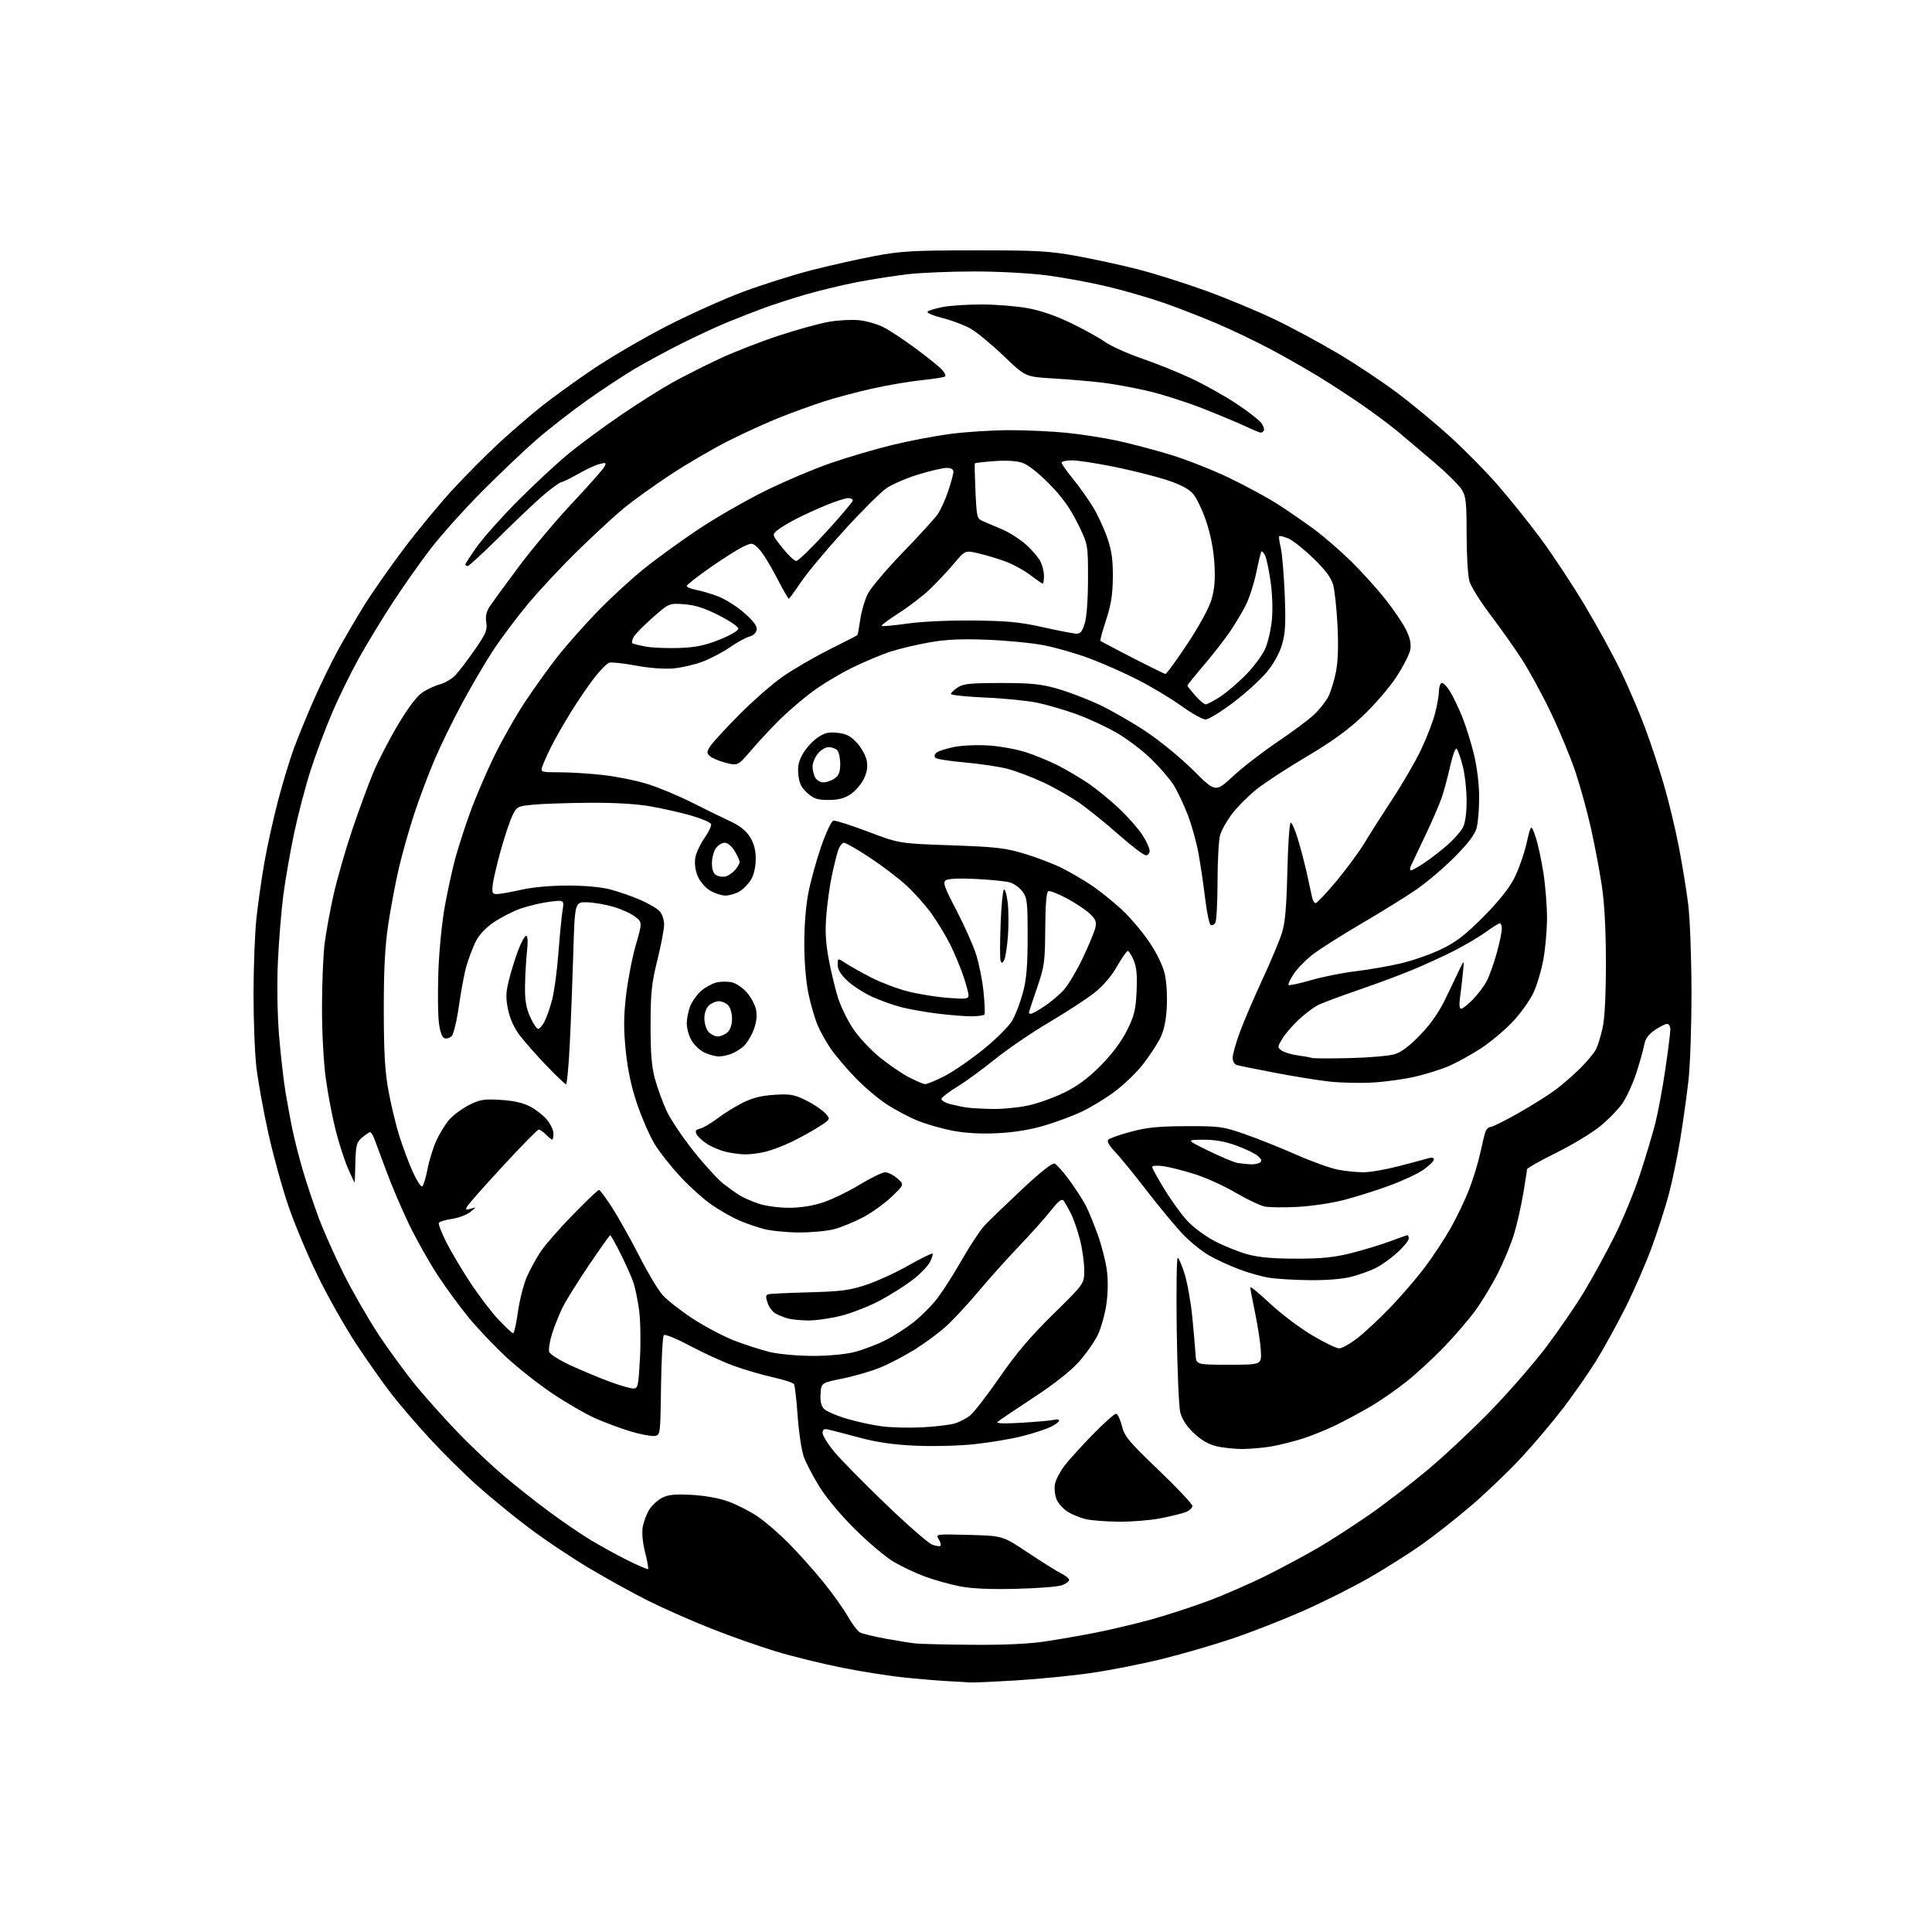 <?xml version="1.0" encoding="UTF-8" standalone="no"?>
<svg 
  version="1.1" 
  xmlns="http://www.w3.org/2000/svg" 
  xmlns:xlink="http://www.w3.org/1999/xlink" 
  xmlns:svg="http://www.w3.org/2000/svg"
  xmlns:rdf="http://www.w3.org/1999/02/22-rdf-syntax-ns#"
  xmlns:cc="http://creativecommons.org/ns#"
  xmlns:dc="http://purl.org/dc/elements/1.1/"
  viewBox="0 0 768 768"
  width="768"
  height="768"
>
<style>svg {background-color: white; }</style>"
<path stroke="none" fill="black" fill-rule="evenodd" d="M385.50,668.80C384.40,668.70 380.80,668.49 377.50,668.33C374.20,668.17 366.55,667.55 360.50,666.95C354.45,666.36 342.95,664.57 334.95,662.98C326.95,661.39 315.03,658.46 308.45,656.47C301.88,654.47 290.20,650.35 282.50,647.30C274.80,644.25 263.62,639.31 257.65,636.32C251.68,633.33 241.15,627.52 234.26,623.41C227.36,619.31 216.69,612.17 210.55,607.56C204.41,602.95 195.13,595.38 189.94,590.75C184.75,586.12 176.22,577.69 171.00,572.03C165.78,566.37 158.84,558.30 155.60,554.12C152.35,549.93 146.12,541.10 141.76,534.50C137.39,527.90 130.51,515.75 126.46,507.50C122.41,499.25 117.07,486.53 114.59,479.23C112.10,471.93 108.51,458.88 106.61,450.23C104.70,441.58 102.61,430.00 101.95,424.50C101.29,419.00 100.77,405.73 100.78,395.00C100.80,384.27 101.32,370.77 101.94,365.00C102.56,359.23 103.97,349.32 105.07,343.00C106.17,336.68 108.60,325.65 110.47,318.50C112.34,311.35 115.20,301.90 116.82,297.50C118.45,293.10 121.95,284.55 124.60,278.51C127.26,272.46 131.51,263.69 134.05,259.01C136.59,254.33 141.32,246.22 144.55,241.00C147.78,235.78 155.01,225.43 160.62,218.00C166.23,210.57 175.02,199.95 180.16,194.39C185.30,188.84 193.41,180.68 198.19,176.26C202.97,171.85 210.55,165.30 215.04,161.70C219.54,158.11 228.90,151.34 235.86,146.65C242.81,141.96 255.93,134.31 265.00,129.65C274.07,124.99 287.76,118.84 295.42,115.99C303.08,113.14 315.23,109.30 322.42,107.45C329.61,105.59 340.90,103.06 347.50,101.81C358.15,99.80 362.65,99.54 387.50,99.52C412.29,99.50 416.93,99.76 428.00,101.76C434.88,103.01 445.83,105.39 452.34,107.06C458.85,108.72 471.00,112.56 479.34,115.58C487.68,118.60 500.12,123.78 507.00,127.10C513.88,130.41 525.22,136.53 532.20,140.70C539.19,144.87 549.62,151.82 555.39,156.14C561.15,160.47 570.51,168.21 576.18,173.34C581.86,178.47 590.40,187.13 595.18,192.58C599.95,198.04 607.69,207.68 612.38,214.00C617.07,220.32 624.95,232.25 629.90,240.50C634.84,248.75 641.37,260.68 644.41,267.00C647.44,273.32 651.77,283.45 654.01,289.50C656.26,295.55 659.63,305.74 661.49,312.15C663.36,318.56 666.01,329.58 667.37,336.65C668.74,343.72 670.41,354.00 671.09,359.50C671.78,365.00 672.36,380.52 672.39,394.00C672.42,407.49 671.88,423.44 671.19,429.50C670.51,435.55 669.03,446.12 667.90,453.00C666.78,459.88 664.72,469.77 663.31,475.00C661.91,480.23 658.86,489.68 656.53,496.00C654.21,502.33 649.55,513.01 646.18,519.73C642.81,526.44 637.60,535.90 634.62,540.73C631.63,545.56 625.76,554.01 621.57,559.51C617.39,565.00 609.81,573.98 604.73,579.45C599.65,584.92 590.68,593.51 584.79,598.55C578.89,603.59 570.03,610.56 565.08,614.05C560.14,617.54 550.79,623.45 544.30,627.18C537.81,630.91 525.98,636.85 518.00,640.37C510.02,643.89 497.34,648.85 489.81,651.39C482.27,653.92 469.67,657.58 461.81,659.51C453.94,661.45 441.42,663.92 433.98,665.00C426.55,666.09 413.05,667.43 403.98,667.98C394.92,668.53 386.60,668.90 385.50,668.80zM386.50,653.83C399.00,653.94 408.92,653.48 415.50,652.49C421.00,651.67 430.23,650.06 436.00,648.91C441.77,647.76 451.45,645.46 457.50,643.80C463.55,642.13 473.75,638.82 480.17,636.43C486.59,634.04 497.23,629.39 503.81,626.10C510.39,622.80 519.76,617.75 524.63,614.88C529.51,612.00 538.41,606.24 544.41,602.07C550.40,597.91 560.75,589.95 567.41,584.39C574.06,578.83 585.43,568.17 592.68,560.69C599.93,553.22 609.87,541.79 614.76,535.30C619.66,528.81 626.38,519.00 629.70,513.50C633.02,508.00 638.44,498.10 641.75,491.50C645.05,484.90 649.61,473.88 651.87,467.00C654.13,460.12 656.88,450.94 657.99,446.60C659.09,442.25 660.90,432.57 661.99,425.10C663.09,417.62 663.99,410.49 663.99,409.25C664.00,408.01 663.43,407.00 662.73,407.00C662.03,407.00 659.84,408.10 657.85,409.45C655.24,411.23 654.05,412.90 653.57,415.48C653.20,417.45 651.79,422.46 650.43,426.63C649.06,430.80 646.60,436.18 644.94,438.59C643.28,441.00 639.23,445.15 635.95,447.81C632.66,450.47 624.80,455.20 618.49,458.32C612.17,461.44 607.00,464.38 607.00,464.86C607.00,465.34 606.32,469.73 605.49,474.62C604.65,479.50 603.04,486.63 601.90,490.45C600.76,494.27 597.89,501.24 595.52,505.95C593.16,510.65 589.07,517.42 586.45,521.00C583.83,524.58 578.26,531.05 574.09,535.39C569.92,539.73 563.22,545.91 559.21,549.12C555.20,552.33 548.74,556.82 544.85,559.09C540.96,561.36 534.79,564.68 531.14,566.47C527.49,568.26 521.58,570.66 518.00,571.81C514.42,572.96 508.83,574.37 505.57,574.95C502.30,575.53 496.99,576.00 493.76,576.00C490.53,576.00 485.82,575.48 483.30,574.84C480.29,574.09 477.25,572.28 474.45,569.59C471.72,566.97 469.83,564.06 469.18,561.50C468.62,559.30 467.99,544.56 467.77,528.75C467.56,512.94 467.73,500.00 468.15,500.00C468.57,500.00 469.82,502.93 470.93,506.50C472.03,510.08 473.41,517.84 473.98,523.75C474.55,529.66 475.13,536.30 475.26,538.50C475.50,542.50 475.50,542.50 488.50,542.50C501.50,542.50 501.50,542.50 501.21,537.00C501.04,533.98 500.03,527.27 498.96,522.09C497.88,516.92 497.00,512.26 497.00,511.74C497.00,511.22 500.53,514.10 504.84,518.15C509.15,522.19 516.66,527.86 521.52,530.75C526.39,533.64 531.25,536.00 532.34,536.00C533.43,536.00 536.68,534.17 539.58,531.94C542.47,529.71 548.39,524.18 552.73,519.66C557.07,515.14 563.19,508.03 566.33,503.85C569.47,499.68 574.07,492.72 576.54,488.38C579.01,484.05 582.39,477.01 584.03,472.74C585.68,468.48 587.67,461.95 588.45,458.24C589.23,454.53 590.17,450.71 590.54,449.75C590.91,448.79 591.80,448.00 592.52,448.00C593.24,448.00 598.26,445.49 603.67,442.43C609.07,439.37 615.78,435.14 618.56,433.04C621.34,430.94 625.74,427.10 628.34,424.50C630.94,421.90 633.67,418.59 634.42,417.14C635.16,415.69 636.36,411.80 637.08,408.50C637.92,404.64 638.38,395.36 638.37,382.50C638.35,369.05 637.80,358.96 636.69,351.69C635.78,345.75 633.86,335.63 632.42,329.19C630.98,322.76 628.24,312.77 626.32,307.00C624.40,301.23 619.98,290.55 616.50,283.28C613.01,276.00 607.73,266.32 604.76,261.77C601.79,257.21 596.20,249.32 592.34,244.23C588.47,239.14 584.79,233.24 584.15,231.12C583.51,228.96 583.00,220.77 583.00,212.50C583.00,199.66 582.75,197.33 581.07,194.62C580.01,192.90 575.17,188.11 570.32,183.96C565.47,179.82 559.02,174.36 556.00,171.83C552.98,169.31 546.67,164.58 542.00,161.33C537.33,158.08 529.45,152.93 524.50,149.89C519.55,146.85 510.77,141.85 505.00,138.78C499.23,135.71 489.64,131.12 483.69,128.59C477.75,126.06 468.30,122.38 462.69,120.42C457.09,118.46 447.10,115.56 440.50,113.98C433.90,112.39 423.10,110.38 416.50,109.51C409.63,108.60 397.24,107.92 387.50,107.91C378.15,107.90 366.23,108.39 361.00,108.99C355.77,109.60 346.77,110.99 341.00,112.10C335.23,113.21 325.97,115.43 320.43,117.03C314.89,118.64 307.24,121.11 303.43,122.53C299.62,123.94 293.12,126.48 289.00,128.17C284.88,129.87 276.77,133.62 271.00,136.52C265.23,139.41 256.90,143.91 252.50,146.51C248.10,149.11 239.51,154.76 233.41,159.08C227.31,163.40 218.31,170.41 213.41,174.66C208.51,178.91 198.65,188.27 191.50,195.47C184.35,202.67 175.06,213.06 170.86,218.56C166.66,224.06 159.87,233.72 155.78,240.03C151.68,246.34 145.76,256.10 142.62,261.73C139.48,267.36 134.74,277.03 132.08,283.23C129.42,289.43 125.58,299.67 123.54,306.00C121.50,312.32 118.53,323.60 116.95,331.06C115.37,338.52 113.41,349.77 112.60,356.06C111.79,362.35 110.83,374.25 110.46,382.50C110.07,391.28 110.26,403.31 110.92,411.50C111.55,419.20 112.73,429.55 113.55,434.50C114.38,439.45 115.73,446.65 116.57,450.50C117.40,454.35 119.22,461.32 120.61,466.00C122.00,470.68 124.71,478.75 126.63,483.94C128.55,489.13 133.03,499.19 136.57,506.29C140.11,513.38 146.41,524.33 150.56,530.62C154.71,536.91 161.54,546.20 165.73,551.28C169.92,556.35 177.44,564.71 182.43,569.86C187.42,575.01 195.32,582.47 200.00,586.44C204.68,590.42 212.78,596.83 218.00,600.70C223.22,604.56 230.54,609.58 234.25,611.85C237.96,614.12 244.64,617.81 249.10,620.05C253.56,622.29 257.39,623.94 257.62,623.71C257.85,623.48 257.32,620.50 256.44,617.08C255.48,613.34 255.10,609.35 255.48,607.10C255.83,605.03 256.97,601.93 258.02,600.21C259.06,598.50 261.36,596.35 263.13,595.43C265.64,594.13 268.20,593.87 274.92,594.23C280.12,594.51 285.85,595.54 289.46,596.85C292.74,598.03 297.90,600.64 300.93,602.65C303.95,604.66 309.68,609.59 313.64,613.61C317.61,617.63 323.79,624.55 327.37,628.99C330.96,633.43 335.30,639.53 337.02,642.54C338.74,645.55 340.93,648.43 341.88,648.94C342.83,649.45 347.41,650.55 352.06,651.40C356.70,652.24 362.07,653.10 364.00,653.31C365.93,653.51 376.05,653.75 386.50,653.83zM404.00,631.58C393.52,631.84 386.23,631.51 381.50,630.58C377.65,629.83 371.47,628.10 367.76,626.73C364.05,625.37 358.45,622.73 355.30,620.88C352.16,619.02 345.27,613.23 339.98,608.00C334.30,602.38 328.48,595.42 325.72,590.97C323.16,586.83 320.35,581.43 319.48,578.97C318.61,576.51 317.53,569.26 317.08,562.87C316.63,556.47 315.98,550.78 315.63,550.22C315.29,549.66 311.52,548.43 307.25,547.49C302.99,546.55 295.96,544.49 291.64,542.92C287.31,541.34 279.49,537.77 274.25,534.97C269.01,532.17 264.34,530.26 263.88,530.72C263.42,531.18 262.92,540.32 262.77,551.03C262.50,570.50 262.50,570.50 260.19,570.83C258.91,571.01 254.64,570.19 250.69,569.01C246.73,567.82 240.35,565.45 236.50,563.73C232.65,562.01 224.99,557.57 219.48,553.86C213.97,550.15 205.79,543.71 201.29,539.53C196.80,535.36 190.23,528.47 186.70,524.22C183.16,519.97 177.46,512.23 174.03,507.00C170.60,501.77 165.41,492.55 162.51,486.50C159.61,480.45 155.58,471.00 153.57,465.50C151.55,460.00 149.42,454.26 148.83,452.75C148.24,451.24 147.47,450.01 147.13,450.03C146.78,450.05 145.38,451.00 144.00,452.14C141.78,453.99 141.48,455.07 141.28,461.86C141.17,466.06 141.03,469.73 140.99,470.00C140.95,470.27 139.76,467.80 138.34,464.50C136.92,461.20 134.71,454.36 133.43,449.31C132.14,444.25 130.40,435.12 129.55,429.02C128.64,422.52 128.00,410.80 128.00,400.69C128.00,391.21 128.46,379.74 129.03,375.22C129.60,370.69 131.19,361.92 132.58,355.74C133.96,349.56 137.28,337.98 139.97,330.00C142.66,322.02 146.46,311.68 148.42,307.00C150.39,302.32 154.81,293.78 158.25,288.02C162.23,281.33 165.73,276.71 167.90,275.26C169.77,274.02 172.94,272.55 174.95,272.01C176.95,271.47 179.75,269.79 181.16,268.27C182.57,266.74 186.01,262.21 188.79,258.20C193.14,251.92 193.78,250.41 193.30,247.46C192.92,245.10 193.30,243.18 194.55,241.27C195.54,239.75 200.72,232.64 206.06,225.47C211.40,218.31 221.04,206.84 227.48,199.97C233.93,193.11 239.65,186.65 240.21,185.61C241.12,183.91 240.94,183.80 238.36,184.44C236.79,184.83 233.03,186.57 230.00,188.30C226.97,190.03 223.92,191.53 223.20,191.64C222.49,191.75 219.34,194.01 216.20,196.67C213.07,199.32 205.18,206.79 198.68,213.25C192.17,219.71 186.44,225.00 185.93,225.00C185.42,225.00 185.00,224.72 185.00,224.38C185.00,224.03 187.11,220.80 189.69,217.18C192.27,213.57 199.58,205.38 205.94,198.99C212.30,192.59 221.32,184.21 226.00,180.36C230.68,176.51 240.12,169.54 247.00,164.87C253.88,160.20 263.10,154.38 267.50,151.95C271.90,149.52 280.17,145.34 285.87,142.67C291.58,139.99 302.19,135.85 309.45,133.46C316.71,131.07 325.71,128.59 329.46,127.93C333.20,127.28 338.63,126.99 341.51,127.29C344.39,127.59 348.71,128.82 351.12,130.03C353.53,131.25 359.35,135.09 364.05,138.57C368.76,142.06 373.44,145.83 374.46,146.96C375.49,148.09 376.05,149.29 375.71,149.63C375.37,149.96 371.19,150.63 366.43,151.12C361.66,151.60 352.74,153.12 346.60,154.50C340.46,155.88 331.85,158.17 327.47,159.60C323.09,161.03 315.45,163.79 310.50,165.74C305.55,167.68 296.32,171.86 290.00,175.02C283.68,178.19 273.10,184.35 266.50,188.71C259.90,193.08 251.57,199.06 248.00,202.00C244.43,204.94 236.17,212.55 229.65,218.92C223.13,225.29 214.07,235.00 209.53,240.50C204.99,246.00 198.78,254.32 195.73,259.00C192.69,263.68 187.25,272.97 183.65,279.65C180.04,286.34 175.11,296.46 172.69,302.15C170.27,307.84 166.66,317.45 164.67,323.50C162.67,329.55 159.93,339.23 158.58,345.00C157.23,350.77 155.32,360.90 154.33,367.50C153.02,376.28 152.55,385.39 152.56,401.50C152.58,418.33 153.01,425.85 154.40,433.50C155.39,439.00 157.34,447.10 158.72,451.50C160.10,455.90 162.51,462.35 164.09,465.83C165.66,469.31 167.35,471.90 167.84,471.60C168.33,471.30 169.27,468.23 169.94,464.77C170.60,461.32 172.17,456.25 173.41,453.50C174.66,450.75 176.94,447.02 178.47,445.20C180.00,443.39 183.54,440.75 186.33,439.33C190.79,437.07 192.30,436.82 198.95,437.22C203.95,437.52 207.89,438.38 210.62,439.79C212.89,440.96 215.93,443.32 217.37,445.03C218.82,446.75 220.00,449.24 220.00,450.58C220.00,451.91 219.77,453.00 219.50,453.00C219.22,453.00 218.10,452.10 217.00,451.00C215.90,449.90 214.62,449.00 214.16,449.00C213.70,449.00 207.31,455.50 199.97,463.45C192.64,471.40 186.22,478.65 185.71,479.55C184.93,480.95 185.15,481.09 187.14,480.48C189.49,479.75 189.49,479.76 186.96,481.78C185.56,482.90 182.30,484.13 179.70,484.52C177.10,484.91 174.74,485.61 174.45,486.07C174.17,486.54 175.48,489.97 177.36,493.71C179.25,497.44 183.57,504.72 186.96,509.88C190.36,515.04 195.42,521.68 198.21,524.63C201.01,527.58 203.61,530.00 203.99,530.00C204.38,530.00 205.24,526.14 205.90,521.42C206.56,516.70 208.17,510.41 209.48,507.45C210.79,504.48 213.32,499.91 215.10,497.28C216.89,494.65 222.63,488.11 227.86,482.75C233.09,477.39 237.70,473.00 238.10,473.00C238.49,473.00 240.90,476.26 243.46,480.25C246.01,484.24 250.80,492.80 254.10,499.27C257.40,505.75 261.54,512.69 263.30,514.70C265.06,516.71 270.44,520.94 275.25,524.10C280.06,527.26 287.59,531.24 291.99,532.94C296.39,534.63 302.80,536.68 306.24,537.50C309.69,538.31 317.24,538.98 323.04,538.99C329.25,538.99 336.03,538.37 339.54,537.48C342.82,536.64 348.20,534.63 351.50,533.01C354.80,531.39 360.06,528.04 363.20,525.56C366.33,523.08 370.68,518.68 372.86,515.78C375.04,512.87 379.40,506.00 382.54,500.50C385.68,495.00 389.65,489.00 391.37,487.16C393.09,485.32 399.74,478.91 406.14,472.90C413.50,465.99 418.31,462.18 419.23,462.54C420.03,462.84 422.72,465.88 425.21,469.30C427.70,472.71 430.65,477.30 431.75,479.50C432.85,481.70 434.94,486.82 436.40,490.87C437.85,494.92 439.45,501.10 439.94,504.59C440.51,508.58 440.47,513.67 439.84,518.22C439.28,522.22 437.76,527.74 436.46,530.49C435.16,533.25 431.76,538.11 428.91,541.31C425.57,545.06 419.08,550.17 410.62,555.71C403.40,560.44 397.05,564.74 396.50,565.26C395.87,565.87 399.53,565.97 406.50,565.54C412.55,565.17 418.29,564.64 419.25,564.37C420.21,564.09 421.00,564.26 421.00,564.75C421.00,565.23 419.44,566.38 417.52,567.29C415.61,568.20 410.55,569.83 406.27,570.92C402.00,572.00 393.55,573.42 387.50,574.07C381.24,574.74 371.11,575.01 364.00,574.69C355.02,574.28 348.68,573.36 341.50,571.44C336.00,569.96 330.49,568.53 329.25,568.26C327.54,567.88 327.00,568.22 327.00,569.65C327.00,570.69 329.14,574.10 331.75,577.24C334.36,580.37 343.54,589.70 352.14,597.95C360.74,606.21 369.02,613.44 370.53,614.01C372.04,614.59 373.54,614.80 373.85,614.48C374.17,614.17 373.85,612.98 373.14,611.85C371.87,609.81 371.95,609.80 385.22,610.15C398.59,610.50 398.59,610.50 408.54,617.14C414.02,620.79 419.96,624.52 421.75,625.42C423.54,626.32 425.00,627.50 425.00,628.05C425.00,628.60 423.76,629.54 422.25,630.13C420.74,630.73 412.52,631.38 404.00,631.58zM444.66,604.90C439.62,604.84 433.74,604.39 431.59,603.88C429.44,603.38 426.23,602.07 424.46,600.97C422.69,599.88 420.68,597.63 419.99,595.99C419.31,594.34 419.03,591.60 419.37,589.89C419.71,588.19 421.42,584.93 423.16,582.65C424.90,580.37 429.96,574.79 434.39,570.25C438.83,565.71 442.97,562.00 443.61,562.00C444.24,562.00 445.29,564.14 445.94,566.75C446.99,570.99 448.56,572.89 460.56,584.38C467.95,591.46 474.00,597.88 474.00,598.65C474.00,599.42 472.76,600.53 471.25,601.11C469.74,601.69 465.20,602.80 461.16,603.58C457.13,604.36 449.70,604.95 444.66,604.90zM366.50,567.39C371.45,567.13 377.17,566.47 379.20,565.93C381.24,565.39 384.20,563.86 385.77,562.54C387.34,561.22 392.61,554.37 397.49,547.32C403.94,537.98 409.70,531.21 418.67,522.40C431.00,510.31 431.00,510.31 431.00,504.97C431.00,502.03 430.27,496.67 429.37,493.06C428.48,489.45 426.85,484.70 425.75,482.50C424.65,480.30 423.32,477.95 422.78,477.28C422.07,476.39 420.71,477.45 417.69,481.28C415.43,484.15 409.71,490.55 404.98,495.50C400.25,500.45 392.94,508.60 388.74,513.62C384.53,518.63 378.78,524.81 375.95,527.35C373.12,529.90 367.55,534.01 363.56,536.50C359.57,538.98 353.43,542.19 349.90,543.63C346.38,545.07 339.68,547.02 335.00,547.97C326.50,549.70 326.50,549.70 326.19,553.95C325.98,556.80 326.40,558.79 327.47,559.97C328.35,560.93 332.43,562.73 336.54,563.95C340.65,565.17 347.05,566.55 350.76,567.01C354.47,567.48 361.55,567.65 366.50,567.39zM251.61,551.95C253.60,552.00 253.75,551.34 254.38,540.25C254.75,533.79 254.61,525.12 254.08,521.00C253.54,516.88 252.46,511.68 251.67,509.46C250.88,507.24 248.60,502.18 246.61,498.21C244.61,494.24 242.79,491.00 242.57,491.00C242.35,491.00 238.60,496.29 234.22,502.75C229.85,509.21 225.14,516.75 223.75,519.50C222.37,522.25 220.45,527.04 219.47,530.14C218.50,533.24 217.99,536.53 218.34,537.45C218.70,538.37 222.48,540.74 226.74,542.72C231.01,544.69 237.88,547.57 242.00,549.11C246.12,550.64 250.45,551.92 251.61,551.95zM321.09,524.91C318.02,524.87 314.35,524.48 312.94,524.05C311.53,523.62 309.44,522.77 308.30,522.16C307.15,521.54 305.73,519.66 305.14,517.98C304.34,515.67 304.37,514.81 305.29,514.51C305.95,514.29 313.25,513.94 321.50,513.72C334.23,513.38 337.68,512.94 344.28,510.76C348.55,509.35 356.14,505.87 361.13,503.03C366.12,500.20 370.42,498.09 370.68,498.34C370.94,498.60 370.47,500.13 369.64,501.74C368.80,503.35 365.73,506.50 362.81,508.75C359.89,510.99 354.09,514.67 349.91,516.92C345.74,519.16 338.80,521.90 334.50,523.00C330.20,524.10 324.16,524.96 321.09,524.91zM520.54,508.88C514.47,508.82 507.17,508.38 504.32,507.90C501.47,507.43 496.12,505.90 492.43,504.51C488.73,503.12 483.41,500.66 480.60,499.05C477.80,497.43 473.20,493.72 470.38,490.81C467.56,487.89 461.09,480.10 456.00,473.50C450.90,466.90 445.13,459.81 443.16,457.75C440.82,455.28 439.93,453.67 440.58,453.02C441.13,452.47 445.16,451.06 449.54,449.88C455.83,448.18 460.44,447.72 471.50,447.67C484.63,447.62 486.06,447.81 494.50,450.72C499.45,452.43 508.69,456.11 515.03,458.90C521.37,461.69 528.97,464.42 531.91,464.98C534.86,465.54 539.40,466.00 542.01,466.00C544.61,466.00 550.96,464.90 556.12,463.55C561.28,462.20 566.51,460.79 567.75,460.43C569.13,460.02 570.00,460.20 570.00,460.88C570.00,461.49 568.20,463.29 566.01,464.88C563.81,466.47 557.62,469.37 552.26,471.33C546.89,473.28 538.67,475.87 534.00,477.07C529.33,478.27 521.16,479.48 515.85,479.75C510.53,480.03 504.68,479.98 502.85,479.63C501.01,479.29 495.74,476.79 491.14,474.09C486.55,471.38 479.12,468.03 474.64,466.64C470.17,465.25 464.59,463.86 462.25,463.54C459.91,463.23 458.00,463.38 458.00,463.87C458.00,464.36 460.14,468.27 462.75,472.55C465.36,476.83 469.40,482.44 471.71,485.02C474.14,487.73 478.86,491.25 482.84,493.35C486.64,495.34 492.62,497.74 496.12,498.67C500.58,499.85 506.41,500.36 515.50,500.34C525.68,500.33 530.43,499.83 537.41,498.06C542.31,496.81 549.18,494.71 552.68,493.40C556.18,492.08 559.26,491.00 559.52,491.00C559.79,491.00 560.00,491.62 560.00,492.37C560.00,493.13 558.02,495.57 555.60,497.80C553.18,500.03 549.37,502.79 547.13,503.93C544.89,505.08 540.48,506.68 537.32,507.50C533.71,508.44 527.48,508.96 520.54,508.88zM317.50,489.92C312.55,489.89 306.25,489.26 303.50,488.51C300.75,487.77 296.36,486.24 293.74,485.11C291.13,483.99 286.37,481.29 283.17,479.11C279.97,476.94 274.23,471.81 270.42,467.71C266.62,463.61 261.97,457.70 260.10,454.58C258.23,451.46 255.18,444.47 253.33,439.05C251.02,432.32 249.58,425.64 248.78,418.02C247.88,409.43 247.89,404.37 248.82,396.05C249.48,390.10 251.21,381.06 252.67,375.95C255.33,366.67 255.33,366.67 252.56,364.46C251.03,363.25 247.24,361.49 244.14,360.55C241.04,359.62 236.25,358.77 233.50,358.68C228.50,358.50 228.50,358.50 227.89,379.00C227.56,390.27 226.92,406.59 226.48,415.25C226.05,423.91 225.38,431.00 225.01,431.00C224.64,431.00 221.15,427.69 217.27,423.65C213.39,419.60 208.62,414.21 206.68,411.67C204.39,408.67 202.74,405.04 201.97,401.36C201.00,396.69 201.06,394.60 202.31,389.59C203.14,386.24 204.79,380.91 205.98,377.75C207.17,374.59 208.60,372.00 209.15,372.00C209.80,372.00 209.91,374.32 209.47,378.42C209.09,381.94 208.75,388.13 208.70,392.17C208.64,397.64 209.16,400.70 210.75,404.25C211.93,406.86 213.35,409.00 213.92,409.00C214.48,409.00 215.63,407.67 216.47,406.05C217.31,404.43 218.68,400.50 219.50,397.33C220.33,394.15 221.44,385.87 221.97,378.92C222.50,371.97 223.24,364.36 223.61,362.01C224.30,357.73 224.30,357.73 218.57,358.45C215.41,358.84 210.28,360.04 207.17,361.10C204.05,362.17 199.16,364.65 196.30,366.61C192.91,368.93 190.38,371.66 189.05,374.40C187.92,376.72 186.32,380.92 185.49,383.72C184.66,386.52 183.29,393.69 182.46,399.66C181.61,405.66 180.31,411.11 179.54,411.88C178.78,412.65 177.48,413.01 176.66,412.70C175.71,412.33 174.90,410.07 174.46,406.51C174.07,403.42 173.98,394.28 174.26,386.19C174.55,377.89 175.68,366.50 176.87,360.00C178.03,353.68 179.90,345.12 181.04,341.00C182.17,336.88 184.71,329.00 186.68,323.50C188.64,318.00 192.85,308.10 196.01,301.50C199.18,294.90 204.90,284.77 208.72,279.00C212.54,273.23 218.54,264.90 222.04,260.50C225.54,256.10 232.48,248.29 237.45,243.14C242.43,238.00 250.55,230.50 255.50,226.48C260.45,222.45 270.28,215.30 277.35,210.58C284.42,205.86 296.57,198.87 304.35,195.05C312.13,191.23 323.90,186.25 330.50,183.99C337.10,181.73 347.90,178.55 354.50,176.93C361.10,175.30 371.59,173.31 377.80,172.49C384.02,171.67 394.66,171.00 401.45,171.00C408.23,171.00 418.45,171.48 424.14,172.06C429.84,172.64 438.77,174.03 444.00,175.16C449.23,176.28 458.68,178.77 465.00,180.68C471.32,182.59 481.90,186.74 488.50,189.90C495.10,193.07 503.88,197.83 508.00,200.48C512.12,203.13 518.65,207.63 522.50,210.49C526.35,213.34 532.90,219.01 537.05,223.09C541.20,227.16 547.32,233.93 550.65,238.13C553.98,242.33 557.72,247.85 558.96,250.41C560.56,253.72 561.03,256.01 560.60,258.34C560.26,260.15 557.75,265.02 555.03,269.17C552.30,273.32 546.32,280.26 541.73,284.61C535.76,290.24 529.34,294.89 519.25,300.86C511.48,305.46 502.52,311.32 499.34,313.89C496.15,316.45 491.84,320.79 489.76,323.53C487.69,326.26 485.54,330.07 485.00,332.00C484.46,333.93 484.00,342.25 483.99,350.50C483.98,358.75 483.58,366.12 483.10,366.88C482.62,367.64 481.78,367.98 481.24,367.65C480.70,367.31 479.72,362.64 479.08,357.27C478.44,351.90 477.23,343.74 476.40,339.15C475.57,334.55 473.57,327.46 471.95,323.39C470.34,319.31 467.87,314.16 466.46,311.94C465.06,309.72 461.16,305.19 457.80,301.88C454.44,298.58 448.31,293.89 444.17,291.46C440.03,289.04 432.80,285.67 428.11,283.97C423.41,282.27 416.40,280.21 412.53,279.39C408.67,278.57 399.31,277.62 391.75,277.29C384.19,276.96 378.00,276.32 378.00,275.87C378.00,275.42 379.22,274.25 380.71,273.27C382.98,271.78 385.71,271.50 397.96,271.51C410.15,271.51 413.79,271.89 420.48,273.82C424.87,275.08 432.27,277.91 436.93,280.09C441.58,282.27 449.91,287.05 455.44,290.73C461.07,294.46 469.40,301.28 474.34,306.21C483.18,315.02 483.18,315.02 490.15,308.56C493.99,305.01 501.94,298.87 507.81,294.91C513.69,290.95 520.23,286.09 522.33,284.11C524.44,282.12 526.99,278.91 527.99,276.98C528.99,275.04 530.37,270.61 531.05,267.14C531.88,262.95 532.09,256.72 531.68,248.66C531.34,241.97 530.56,234.70 529.95,232.50C529.16,229.66 526.88,226.60 522.08,221.94C518.36,218.33 513.88,214.78 512.13,214.05C510.37,213.33 508.75,212.92 508.52,213.14C508.30,213.37 508.55,215.34 509.09,217.53C509.64,219.71 510.35,228.03 510.68,236.02C511.16,247.80 510.97,251.60 509.65,256.15C508.63,259.65 506.36,263.76 503.59,267.13C501.16,270.08 495.16,275.54 490.26,279.25C485.36,282.96 480.40,286.00 479.23,286.00C478.07,286.00 473.76,283.59 469.65,280.64C465.53,277.69 457.74,273.01 452.34,270.25C446.93,267.48 438.23,263.63 433.00,261.69C427.77,259.75 419.68,257.42 415.00,256.51C410.32,255.60 400.20,254.61 392.50,254.31C382.12,253.91 376.17,254.17 369.50,255.35C364.55,256.22 357.57,257.87 354.00,259.02C350.43,260.17 343.45,263.11 338.50,265.55C333.55,267.99 326.43,272.30 322.69,275.12C318.94,277.94 313.30,282.78 310.14,285.88C306.99,288.97 301.90,294.42 298.83,297.99C293.26,304.48 293.26,304.48 288.38,303.19C285.70,302.48 282.87,301.27 282.10,300.51C280.89,299.32 280.93,298.76 282.35,296.60C283.25,295.21 288.39,289.63 293.75,284.20C299.11,278.78 306.88,271.97 311.00,269.07C315.12,266.18 323.45,261.33 329.50,258.29C335.55,255.26 340.64,252.65 340.81,252.49C340.98,252.34 341.50,249.53 341.96,246.26C342.43,242.98 343.79,238.36 345.00,235.99C346.21,233.62 352.47,226.24 358.90,219.59C365.33,212.94 371.55,206.13 372.71,204.46C373.88,202.79 375.77,198.64 376.92,195.24C378.06,191.84 379.00,188.37 379.00,187.53C379.00,186.53 378.06,186.00 376.30,186.00C374.82,186.00 369.77,187.17 365.09,188.60C360.41,190.02 354.67,192.51 352.34,194.11C350.00,195.72 342.38,203.31 335.40,210.99C328.42,218.67 320.74,227.88 318.34,231.47C315.93,235.06 313.76,238.00 313.53,238.00C313.29,238.00 311.04,234.02 308.53,229.15C306.01,224.29 302.84,219.26 301.47,217.97C299.01,215.66 298.95,215.65 295.24,217.42C293.18,218.40 287.34,222.10 282.25,225.65C277.16,229.20 273.00,232.48 273.00,232.94C273.00,233.40 274.65,234.09 276.67,234.47C278.68,234.84 282.62,236.01 285.42,237.06C288.21,238.10 292.89,241.05 295.80,243.61C299.52,246.86 301.02,248.87 300.80,250.31C300.62,251.54 299.46,252.64 297.92,253.05C296.50,253.43 293.00,255.34 290.15,257.30C287.30,259.26 282.39,261.85 279.23,263.04C276.08,264.24 270.80,265.44 267.50,265.72C263.94,266.02 257.91,265.55 252.68,264.57C247.83,263.66 243.10,263.15 242.18,263.44C241.25,263.74 238.65,266.35 236.40,269.24C234.14,272.13 230.03,278.13 227.25,282.58C224.48,287.02 220.87,293.32 219.23,296.58C217.60,299.83 215.95,303.51 215.56,304.75C214.88,306.95 215.04,307.00 222.47,307.00C226.66,307.00 234.42,307.48 239.73,308.08C245.04,308.67 253.01,310.29 257.44,311.67C261.87,313.06 269.77,316.35 275.00,318.99C280.23,321.63 287.06,324.98 290.20,326.44C294.15,328.28 296.59,330.22 298.16,332.76C299.73,335.31 300.43,337.97 300.42,341.46C300.42,344.56 299.71,347.70 298.57,349.61C297.56,351.33 295.48,353.46 293.96,354.36C292.44,355.26 289.91,356.00 288.35,356.00C286.78,355.99 284.01,355.08 282.19,353.97C280.34,352.85 278.20,350.33 277.34,348.28C276.40,346.03 276.03,343.22 276.38,341.06C276.69,339.11 278.34,335.55 280.04,333.14C281.74,330.74 282.92,328.23 282.66,327.57C282.41,326.91 278.90,325.41 274.85,324.23C270.81,323.06 263.50,321.40 258.62,320.55C252.87,319.55 244.24,319.04 234.12,319.12C225.53,319.18 215.57,319.52 212.00,319.87C205.71,320.48 205.44,320.62 203.67,324.25C202.66,326.32 200.56,332.62 199.00,338.25C197.44,343.89 196.01,350.07 195.83,352.00C195.53,355.18 195.73,355.49 198.00,355.37C199.38,355.29 203.65,354.51 207.50,353.63C211.60,352.70 219.07,352.03 225.54,352.02C232.33,352.01 238.87,352.60 242.52,353.55C245.79,354.40 251.17,356.27 254.48,357.70C257.79,359.13 261.29,361.19 262.25,362.26C263.21,363.34 264.00,365.71 264.00,367.53C264.00,369.35 262.79,375.71 261.31,381.67C259.01,390.97 258.63,394.61 258.61,407.50C258.60,418.83 259.03,424.08 260.38,428.94C261.35,432.49 263.39,438.11 264.91,441.44C266.42,444.77 271.27,452.02 275.67,457.54C280.07,463.06 285.44,468.93 287.59,470.59C289.74,472.24 292.65,474.31 294.05,475.19C295.45,476.07 298.81,477.53 301.50,478.45C304.27,479.39 309.51,480.11 313.57,480.11C318.17,480.11 323.02,479.36 327.12,478.00C330.63,476.85 337.18,473.67 341.69,470.95C346.19,468.23 350.77,466.00 351.88,466.00C352.98,466.00 355.15,467.09 356.69,468.43C359.50,470.85 359.50,470.85 354.50,475.68C351.74,478.33 346.63,482.02 343.13,483.87C339.63,485.73 334.45,487.86 331.63,488.61C328.81,489.36 322.45,489.95 317.50,489.92zM497.00,462.83C498.38,462.91 500.07,462.61 500.77,462.16C501.75,461.54 501.59,460.94 500.08,459.57C499.00,458.59 495.14,456.71 491.51,455.40C486.90,453.72 482.89,453.02 478.20,453.06C471.50,453.11 471.50,453.11 480.50,457.51C485.45,459.93 490.62,462.09 492.00,462.31C493.37,462.52 495.62,462.76 497.00,462.83zM296.00,458.88C294.07,458.83 290.74,458.39 288.59,457.88C286.44,457.38 283.17,456.03 281.33,454.89C279.48,453.75 277.54,452.01 277.01,451.01C276.23,449.55 276.48,449.10 278.34,448.63C279.61,448.31 282.64,446.53 285.08,444.67C287.52,442.80 291.98,440.02 295.01,438.48C299.00,436.45 302.47,435.56 307.72,435.21C314.05,434.80 315.62,435.07 320.28,437.35C323.21,438.78 326.65,441.07 327.93,442.42C330.24,444.89 330.24,444.89 325.37,448.00C322.69,449.71 317.79,452.41 314.47,454.00C311.16,455.59 306.43,457.35 303.97,457.92C301.51,458.49 297.93,458.92 296.00,458.88zM396.50,450.47C389.93,450.79 383.85,450.46 378.75,449.49C374.49,448.68 368.22,446.89 364.81,445.50C361.40,444.12 355.84,441.17 352.44,438.96C349.05,436.75 343.37,431.92 339.83,428.22C336.28,424.52 331.94,419.38 330.17,416.80C328.41,414.21 326.10,410.06 325.03,407.57C323.96,405.08 322.34,399.55 321.43,395.27C320.42,390.58 319.74,382.75 319.72,375.50C319.69,368.23 320.33,360.12 321.34,354.91C322.25,350.19 324.56,341.86 326.45,336.41C328.35,330.96 330.52,326.37 331.27,326.21C332.03,326.05 338.24,328.03 345.08,330.61C357.50,335.31 357.50,335.31 378.00,336.02C396.01,336.65 399.57,337.06 407.30,339.38C412.13,340.83 418.88,343.43 422.30,345.15C425.71,346.87 431.06,350.01 434.19,352.13C437.32,354.25 442.60,358.51 445.94,361.60C449.27,364.69 454.21,370.52 456.92,374.57C459.99,379.16 462.30,383.97 463.06,387.36C463.73,390.39 464.06,396.24 463.80,400.64C463.47,406.17 462.65,409.84 461.03,413.00C459.76,415.48 456.68,420.10 454.18,423.29C451.69,426.47 446.65,431.30 442.98,434.02C439.31,436.74 433.41,440.32 429.86,441.98C426.31,443.64 419.61,446.12 414.96,447.49C409.49,449.10 402.97,450.16 396.50,450.47zM394.50,440.83C398.35,440.91 404.65,440.30 408.50,439.50C412.35,438.69 418.88,436.37 423.00,434.35C428.37,431.72 432.49,428.67 437.53,423.59C442.11,418.97 445.74,414.12 447.97,409.66C450.89,403.83 451.45,401.53 451.81,394.14C452.11,387.77 451.81,384.48 450.66,381.73C449.80,379.68 448.74,378.01 448.30,378.03C447.86,378.05 445.93,380.82 444.00,384.20C441.78,388.09 438.49,391.93 435.00,394.68C431.98,397.07 423.88,402.35 417.00,406.41C410.12,410.48 400.45,417.07 395.51,421.06C390.57,425.05 383.85,429.95 380.58,431.95C377.31,433.95 374.47,436.10 374.25,436.74C374.04,437.38 375.57,438.33 377.69,438.88C379.78,439.43 382.85,440.06 384.50,440.29C386.15,440.52 390.65,440.76 394.50,440.83zM367.78,430.95C368.48,430.98 371.86,429.59 375.28,427.87C378.70,426.15 385.69,421.35 390.81,417.21C396.12,412.90 401.12,407.91 402.45,405.58C403.74,403.34 405.63,398.35 406.65,394.50C408.06,389.15 408.50,383.92 408.50,372.32C408.50,358.54 408.31,356.89 406.43,354.38C405.30,352.85 403.05,351.23 401.43,350.77C399.82,350.31 393.77,349.69 388.00,349.40C381.49,349.07 376.93,349.27 376.00,349.91C374.72,350.79 375.34,352.56 380.13,361.72C383.23,367.65 386.75,375.51 387.95,379.19C389.14,382.87 390.50,389.62 390.96,394.19C391.43,398.76 391.60,402.84 391.34,403.25C391.09,403.66 388.76,404.00 386.16,404.00C383.57,404.00 377.63,403.53 372.97,402.96C368.31,402.40 361.80,401.26 358.50,400.43C355.20,399.61 349.80,397.67 346.50,396.14C343.20,394.60 338.81,391.75 336.75,389.80C334.20,387.39 333.00,385.39 333.00,383.53C333.00,380.80 333.00,380.80 336.25,382.94C338.04,384.12 342.59,386.67 346.36,388.61C350.14,390.55 356.64,393.01 360.81,394.08C364.98,395.15 372.13,396.31 376.70,396.66C383.99,397.22 385.00,397.10 385.00,395.65C385.00,394.75 384.04,391.19 382.86,387.75C381.68,384.31 379.38,378.80 377.74,375.50C376.10,372.20 372.82,366.76 370.44,363.41C368.07,360.05 363.51,354.91 360.31,351.99C357.11,349.06 350.51,344.04 345.64,340.83C340.77,337.62 336.19,335.00 335.47,335.00C334.75,335.00 333.68,336.46 333.10,338.25C332.52,340.04 331.39,344.65 330.59,348.50C329.79,352.35 328.83,359.32 328.46,364.00C327.96,370.16 328.23,374.91 329.42,381.25C330.32,386.06 331.95,392.88 333.04,396.40C334.13,399.92 336.87,405.57 339.13,408.95C341.39,412.34 346.22,417.50 349.87,420.43C353.52,423.36 358.75,426.92 361.50,428.33C364.25,429.75 367.08,430.93 367.78,430.95zM545.50,430.33C540.55,430.60 532.90,430.42 528.50,429.94C524.10,429.46 514.42,427.90 507.00,426.48C499.57,425.07 492.71,423.67 491.75,423.39C490.71,423.08 490.00,421.89 490.00,420.46C490.00,419.14 491.29,414.56 492.87,410.28C494.44,406.00 498.45,396.65 501.76,389.50C505.08,382.35 508.58,374.02 509.54,371.00C510.86,366.85 511.40,360.78 511.75,346.25C512.00,335.66 512.60,327.00 513.07,327.00C513.54,327.00 514.78,329.81 515.84,333.25C516.90,336.69 518.53,342.88 519.46,347.00C520.39,351.12 521.35,355.51 521.59,356.75C521.84,357.99 522.47,359.00 523.00,359.00C523.52,359.00 527.26,355.03 531.30,350.18C535.33,345.33 540.38,338.47 542.51,334.93C544.63,331.39 549.65,323.52 553.65,317.43C557.65,311.34 562.72,302.57 564.93,297.93C567.14,293.29 569.63,286.82 570.47,283.54C571.31,280.26 572.00,276.35 572.00,274.85C572.00,273.35 572.43,271.85 572.96,271.52C573.49,271.19 575.00,272.63 576.31,274.71C577.61,276.80 579.88,281.49 581.33,285.15C582.79,288.80 584.88,295.55 585.98,300.15C587.17,305.11 587.99,311.95 587.99,317.00C587.99,321.68 587.52,327.17 586.96,329.22C586.25,331.76 583.46,335.42 578.19,340.72C573.93,345.00 567.09,350.81 562.98,353.63C558.86,356.46 549.20,362.45 541.50,366.96C533.80,371.47 525.13,376.94 522.24,379.12C519.34,381.30 515.79,384.88 514.34,387.06C512.89,389.25 511.94,391.27 512.22,391.55C512.50,391.84 516.51,390.97 521.12,389.64C525.73,388.30 533.78,386.69 539.00,386.07C544.23,385.44 552.31,384.03 556.96,382.93C561.61,381.84 568.79,379.32 572.90,377.34C578.76,374.52 582.37,371.75 589.50,364.62C595.38,358.73 599.73,353.33 601.80,349.37C603.55,346.00 605.80,339.70 606.80,335.37C608.61,327.50 608.61,327.50 610.35,332.50C611.31,335.25 612.74,341.77 613.54,347.00C614.34,352.23 614.98,360.32 614.96,365.00C614.94,369.68 614.31,376.97 613.55,381.21C612.80,385.46 611.03,391.43 609.63,394.50C608.23,397.56 604.48,402.82 601.29,406.18C598.11,409.55 592.45,414.29 588.72,416.72C584.99,419.15 579.41,422.26 576.31,423.62C573.22,424.99 567.05,426.95 562.60,427.98C558.14,429.01 550.45,430.07 545.50,430.33zM536.50,420.61C544.20,420.44 552.29,419.73 554.48,419.04C557.15,418.19 560.51,415.64 564.68,411.27C568.93,406.84 572.14,402.18 574.79,396.63C576.93,392.16 579.44,386.93 580.36,385.00C582.05,381.50 582.05,381.50 581.50,387.00C581.20,390.02 580.69,394.41 580.36,396.75C579.99,399.46 580.16,401.00 580.84,401.00C581.42,401.00 583.55,399.31 585.55,397.25C587.56,395.19 590.04,391.86 591.07,389.85C592.10,387.85 593.85,382.91 594.97,378.87C596.09,374.84 597.00,370.52 597.00,369.27C597.00,368.02 596.66,367.00 596.25,367.00C595.83,367.00 593.25,368.61 590.50,370.59C587.75,372.56 582.04,375.92 577.82,378.06C573.60,380.20 566.17,383.59 561.32,385.60C556.47,387.61 546.71,391.24 539.63,393.66C532.55,396.09 525.41,398.77 523.77,399.62C522.12,400.47 518.80,402.99 516.39,405.21C513.98,407.43 511.03,410.83 509.84,412.76C507.76,416.13 507.74,416.34 509.47,417.60C510.46,418.32 513.35,419.20 515.89,419.54C518.42,419.88 520.95,420.33 521.50,420.55C522.05,420.76 528.80,420.79 536.50,420.61zM285.68,419.96C284.48,419.94 282.05,419.29 280.27,418.52C278.49,417.75 276.13,415.63 275.02,413.81C273.91,411.99 273.01,408.87 273.00,406.87C273.00,404.88 273.66,401.67 274.46,399.74C275.27,397.82 277.28,395.10 278.94,393.70C280.60,392.31 283.31,390.87 284.98,390.51C286.64,390.14 289.33,390.13 290.96,390.49C292.59,390.85 295.26,392.67 296.91,394.55C298.55,396.42 300.20,399.56 300.57,401.52C301.01,403.87 300.68,406.56 299.59,409.39C298.69,411.76 296.95,414.64 295.72,415.78C294.50,416.93 292.23,418.35 290.68,418.93C289.14,419.52 286.89,419.98 285.68,419.96zM285.33,412.00C286.44,412.00 288.17,411.26 289.17,410.35C290.33,409.30 291.00,407.30 291.00,404.92C291.00,402.82 290.30,400.44 289.43,399.57C288.56,398.71 286.91,398.00 285.76,398.00C284.60,398.00 282.83,398.74 281.83,399.65C280.72,400.66 280.00,402.69 280.00,404.83C280.00,406.76 280.74,409.17 281.65,410.17C282.57,411.18 284.22,412.00 285.33,412.00zM409.83,403.00C410.28,403.00 412.74,401.62 415.28,399.94C417.82,398.26 421.33,395.25 423.08,393.25C424.83,391.26 428.19,385.55 430.55,380.56C432.90,375.58 435.11,370.23 435.45,368.68C435.95,366.41 435.50,365.34 433.14,363.13C431.52,361.62 427.44,358.92 424.07,357.12C420.70,355.32 417.42,354.03 416.78,354.24C415.97,354.51 415.58,359.04 415.50,369.06C415.40,382.55 415.19,384.11 412.20,392.81C410.44,397.93 409.00,402.31 409.00,402.56C409.00,402.80 409.37,403.00 409.83,403.00zM399.16,381.68C398.43,382.98 398.17,383.02 397.75,381.89C397.47,381.13 397.47,374.65 397.75,367.50C398.02,360.35 398.60,354.11 399.04,353.64C399.47,353.16 400.15,355.37 400.55,358.55C400.95,361.73 401.00,367.87 400.66,372.20C400.33,376.53 399.65,380.80 399.16,381.68zM288.50,348.37C289.60,348.07 291.29,346.92 292.25,345.80C293.21,344.69 294.00,343.27 294.00,342.64C293.99,342.01 293.10,340.04 292.01,338.25C290.86,336.36 289.21,335.00 288.07,335.00C286.99,335.00 285.41,336.00 284.56,337.22C283.70,338.44 283.00,341.12 283.00,343.17C283.00,345.67 283.58,347.23 284.75,347.91C285.71,348.47 287.40,348.68 288.50,348.37zM560.86,346.00C561.30,346.00 563.70,344.65 566.19,343.00C568.69,341.34 572.83,338.14 575.40,335.88C577.97,333.62 580.73,330.49 581.53,328.94C582.46,327.15 583.00,323.19 583.00,318.26C583.00,313.95 582.30,307.74 581.45,304.46C580.60,301.18 579.52,298.12 579.05,297.65C578.59,297.19 577.47,300.11 576.57,304.15C575.66,308.19 574.20,313.74 573.30,316.49C572.41,319.23 569.41,326.20 566.64,331.99C563.87,337.77 561.26,343.29 560.83,344.25C560.41,345.21 560.42,346.00 560.86,346.00zM455.51,340.00C454.69,340.00 449.94,336.40 444.95,332.01C439.97,327.62 433.03,321.98 429.54,319.49C426.04,317.00 419.43,313.20 414.84,311.06C410.25,308.92 403.76,306.46 400.42,305.60C397.07,304.74 389.48,303.61 383.54,303.09C377.61,302.58 372.34,301.74 371.84,301.24C371.27,300.67 371.46,299.86 372.32,299.15C373.09,298.51 376.37,297.49 379.61,296.88C382.91,296.26 389.05,296.04 393.56,296.38C397.99,296.71 404.50,297.93 408.02,299.09C411.55,300.24 417.15,302.56 420.47,304.23C423.79,305.90 429.20,309.10 432.50,311.32C435.80,313.55 441.38,318.10 444.90,321.44C448.41,324.77 452.58,329.50 454.15,331.95C455.72,334.39 457.00,337.20 457.00,338.20C457.00,339.19 456.33,340.00 455.51,340.00zM329.37,318.00C324.94,318.00 323.50,317.52 320.92,315.22C318.53,313.09 317.70,311.39 317.36,307.97C317.02,304.55 317.46,302.56 319.22,299.53C320.49,297.35 323.10,294.49 325.02,293.19C327.80,291.30 329.39,290.92 332.97,291.31C336.46,291.70 338.14,292.57 340.66,295.32C342.43,297.26 344.18,300.43 344.54,302.38C345.01,304.88 344.66,307.02 343.35,309.69C342.33,311.77 339.97,314.49 338.10,315.74C335.63,317.38 333.24,318.00 329.37,318.00zM327.31,311.00C328.55,311.00 330.56,310.30 331.78,309.44C333.48,308.25 334.00,306.89 334.00,303.64C334.00,301.31 333.46,298.86 332.80,298.20C332.14,297.54 330.60,297.00 329.37,297.00C328.15,297.00 326.21,298.19 325.07,299.63C323.93,301.08 323.00,303.36 323.00,304.70C323.00,306.04 323.47,308.00 324.04,309.07C324.60,310.13 326.08,311.00 327.31,311.00zM479.27,280.00C479.85,280.00 482.39,278.67 484.91,277.05C487.44,275.42 492.07,271.48 495.21,268.30C498.34,265.11 501.82,260.43 502.93,257.90C504.05,255.38 505.25,250.14 505.61,246.27C505.99,242.22 505.75,235.70 505.04,230.89C504.37,226.30 503.38,221.70 502.83,220.68C502.28,219.66 501.66,219.01 501.43,219.23C501.21,219.45 500.30,223.21 499.40,227.57C498.50,231.93 496.63,237.75 495.24,240.50C493.86,243.25 491.04,247.98 488.99,251.01C486.94,254.03 482.27,260.02 478.63,264.31C474.98,268.60 472.00,272.30 472.00,272.52C472.00,272.75 473.40,274.52 475.10,276.47C476.81,278.41 478.68,280.00 479.27,280.00zM463.27,267.90C463.69,267.96 467.62,262.57 472.01,255.92C476.86,248.58 480.63,241.65 481.62,238.23C482.81,234.14 483.12,230.28 482.75,224.06C482.42,218.55 481.25,212.54 479.47,207.19C477.93,202.60 475.51,197.62 474.05,196.05C472.26,194.14 468.69,192.36 463.11,190.59C458.55,189.15 449.29,186.85 442.53,185.49C435.78,184.12 428.39,183.00 426.12,183.00C423.86,183.00 422.00,183.41 422.00,183.91C422.00,184.41 424.08,187.37 426.62,190.49C429.17,193.62 432.75,198.66 434.58,201.71C436.42,204.76 438.94,210.23 440.19,213.87C441.92,218.95 442.43,222.61 442.37,229.50C442.31,236.33 441.67,240.41 439.69,246.46C438.25,250.83 437.23,254.57 437.42,254.75C437.61,254.94 443.33,257.95 450.13,261.45C456.93,264.95 462.84,267.85 463.27,267.90zM270.00,257.58C276.61,257.34 280.17,256.60 286.00,254.27C290.28,252.56 293.50,250.68 293.50,249.89C293.50,249.12 289.97,246.73 285.67,244.56C279.96,241.69 276.23,240.50 271.91,240.19C266.00,239.76 266.00,239.76 259.48,245.48C255.89,248.63 252.48,252.10 251.90,253.19C251.32,254.28 251.06,255.39 251.32,255.65C251.59,255.92 253.99,256.53 256.65,257.01C259.32,257.50 265.32,257.75 270.00,257.58zM427.71,251.89C429.48,251.98 430.18,251.15 431.21,247.75C431.99,245.18 432.50,238.14 432.50,229.92C432.50,216.35 432.50,216.35 428.31,207.92C425.28,201.81 422.19,197.54 417.07,192.33C412.72,187.91 408.59,184.69 406.34,183.95C404.05,183.19 399.88,182.95 395.24,183.30C391.15,183.61 387.68,184.00 387.53,184.18C387.38,184.36 387.49,189.37 387.76,195.33C388.26,205.87 388.34,206.19 390.88,207.24C392.32,207.83 395.80,209.32 398.62,210.54C401.44,211.77 405.63,214.48 407.93,216.56C410.24,218.64 412.78,221.60 413.56,223.13C414.35,224.65 415.00,227.27 415.00,228.95C415.00,230.63 414.78,232.00 414.51,232.00C414.24,232.00 412.00,230.46 409.54,228.58C407.08,226.71 402.69,224.29 399.78,223.22C396.88,222.15 392.06,220.70 389.09,220.00C383.67,218.72 383.67,218.72 379.14,224.11C376.64,227.08 372.33,231.67 369.55,234.31C366.77,236.96 361.24,241.20 357.25,243.74C353.27,246.27 350.22,248.55 350.47,248.80C350.73,249.06 355.34,248.64 360.72,247.88C366.44,247.07 377.34,246.57 387.00,246.67C400.45,246.81 405.53,247.30 414.50,249.31C420.55,250.66 426.50,251.82 427.71,251.89zM316.53,223.00C317.28,223.00 322.64,217.80 328.45,211.44C334.25,205.09 339.00,199.46 339.00,198.94C339.00,198.42 338.18,198.00 337.17,198.00C336.17,198.00 332.46,199.17 328.94,200.60C325.42,202.03 320.06,204.46 317.02,205.99C313.98,207.52 310.45,209.63 309.17,210.66C306.84,212.54 306.84,212.54 311.01,217.77C313.30,220.65 315.78,223.00 316.53,223.00zM501.19,171.99C500.81,171.98 498.06,170.85 495.08,169.46C492.11,168.07 484.55,164.91 478.30,162.44C472.04,159.97 462.33,156.85 456.71,155.51C451.10,154.18 442.68,152.63 438.00,152.08C433.32,151.53 424.57,150.79 418.55,150.43C407.61,149.78 407.61,149.78 399.05,141.57C394.35,137.05 388.48,132.18 386.00,130.74C383.52,129.30 378.43,127.36 374.69,126.43C370.94,125.49 368.26,124.34 368.72,123.88C369.19,123.41 371.98,122.57 374.92,122.01C377.86,121.46 384.82,121.02 390.39,121.03C395.95,121.05 404.06,121.70 408.42,122.48C413.57,123.40 419.63,125.48 425.75,128.44C430.93,130.94 437.04,134.33 439.33,135.96C441.62,137.59 448.23,140.56 454.00,142.54C459.77,144.53 468.73,148.15 473.90,150.59C479.07,153.02 487.05,157.51 491.63,160.56C496.21,163.60 500.62,167.05 501.44,168.21C502.25,169.37 502.68,170.70 502.40,171.16C502.11,171.62 501.57,172.00 501.19,171.99z" />

</svg>